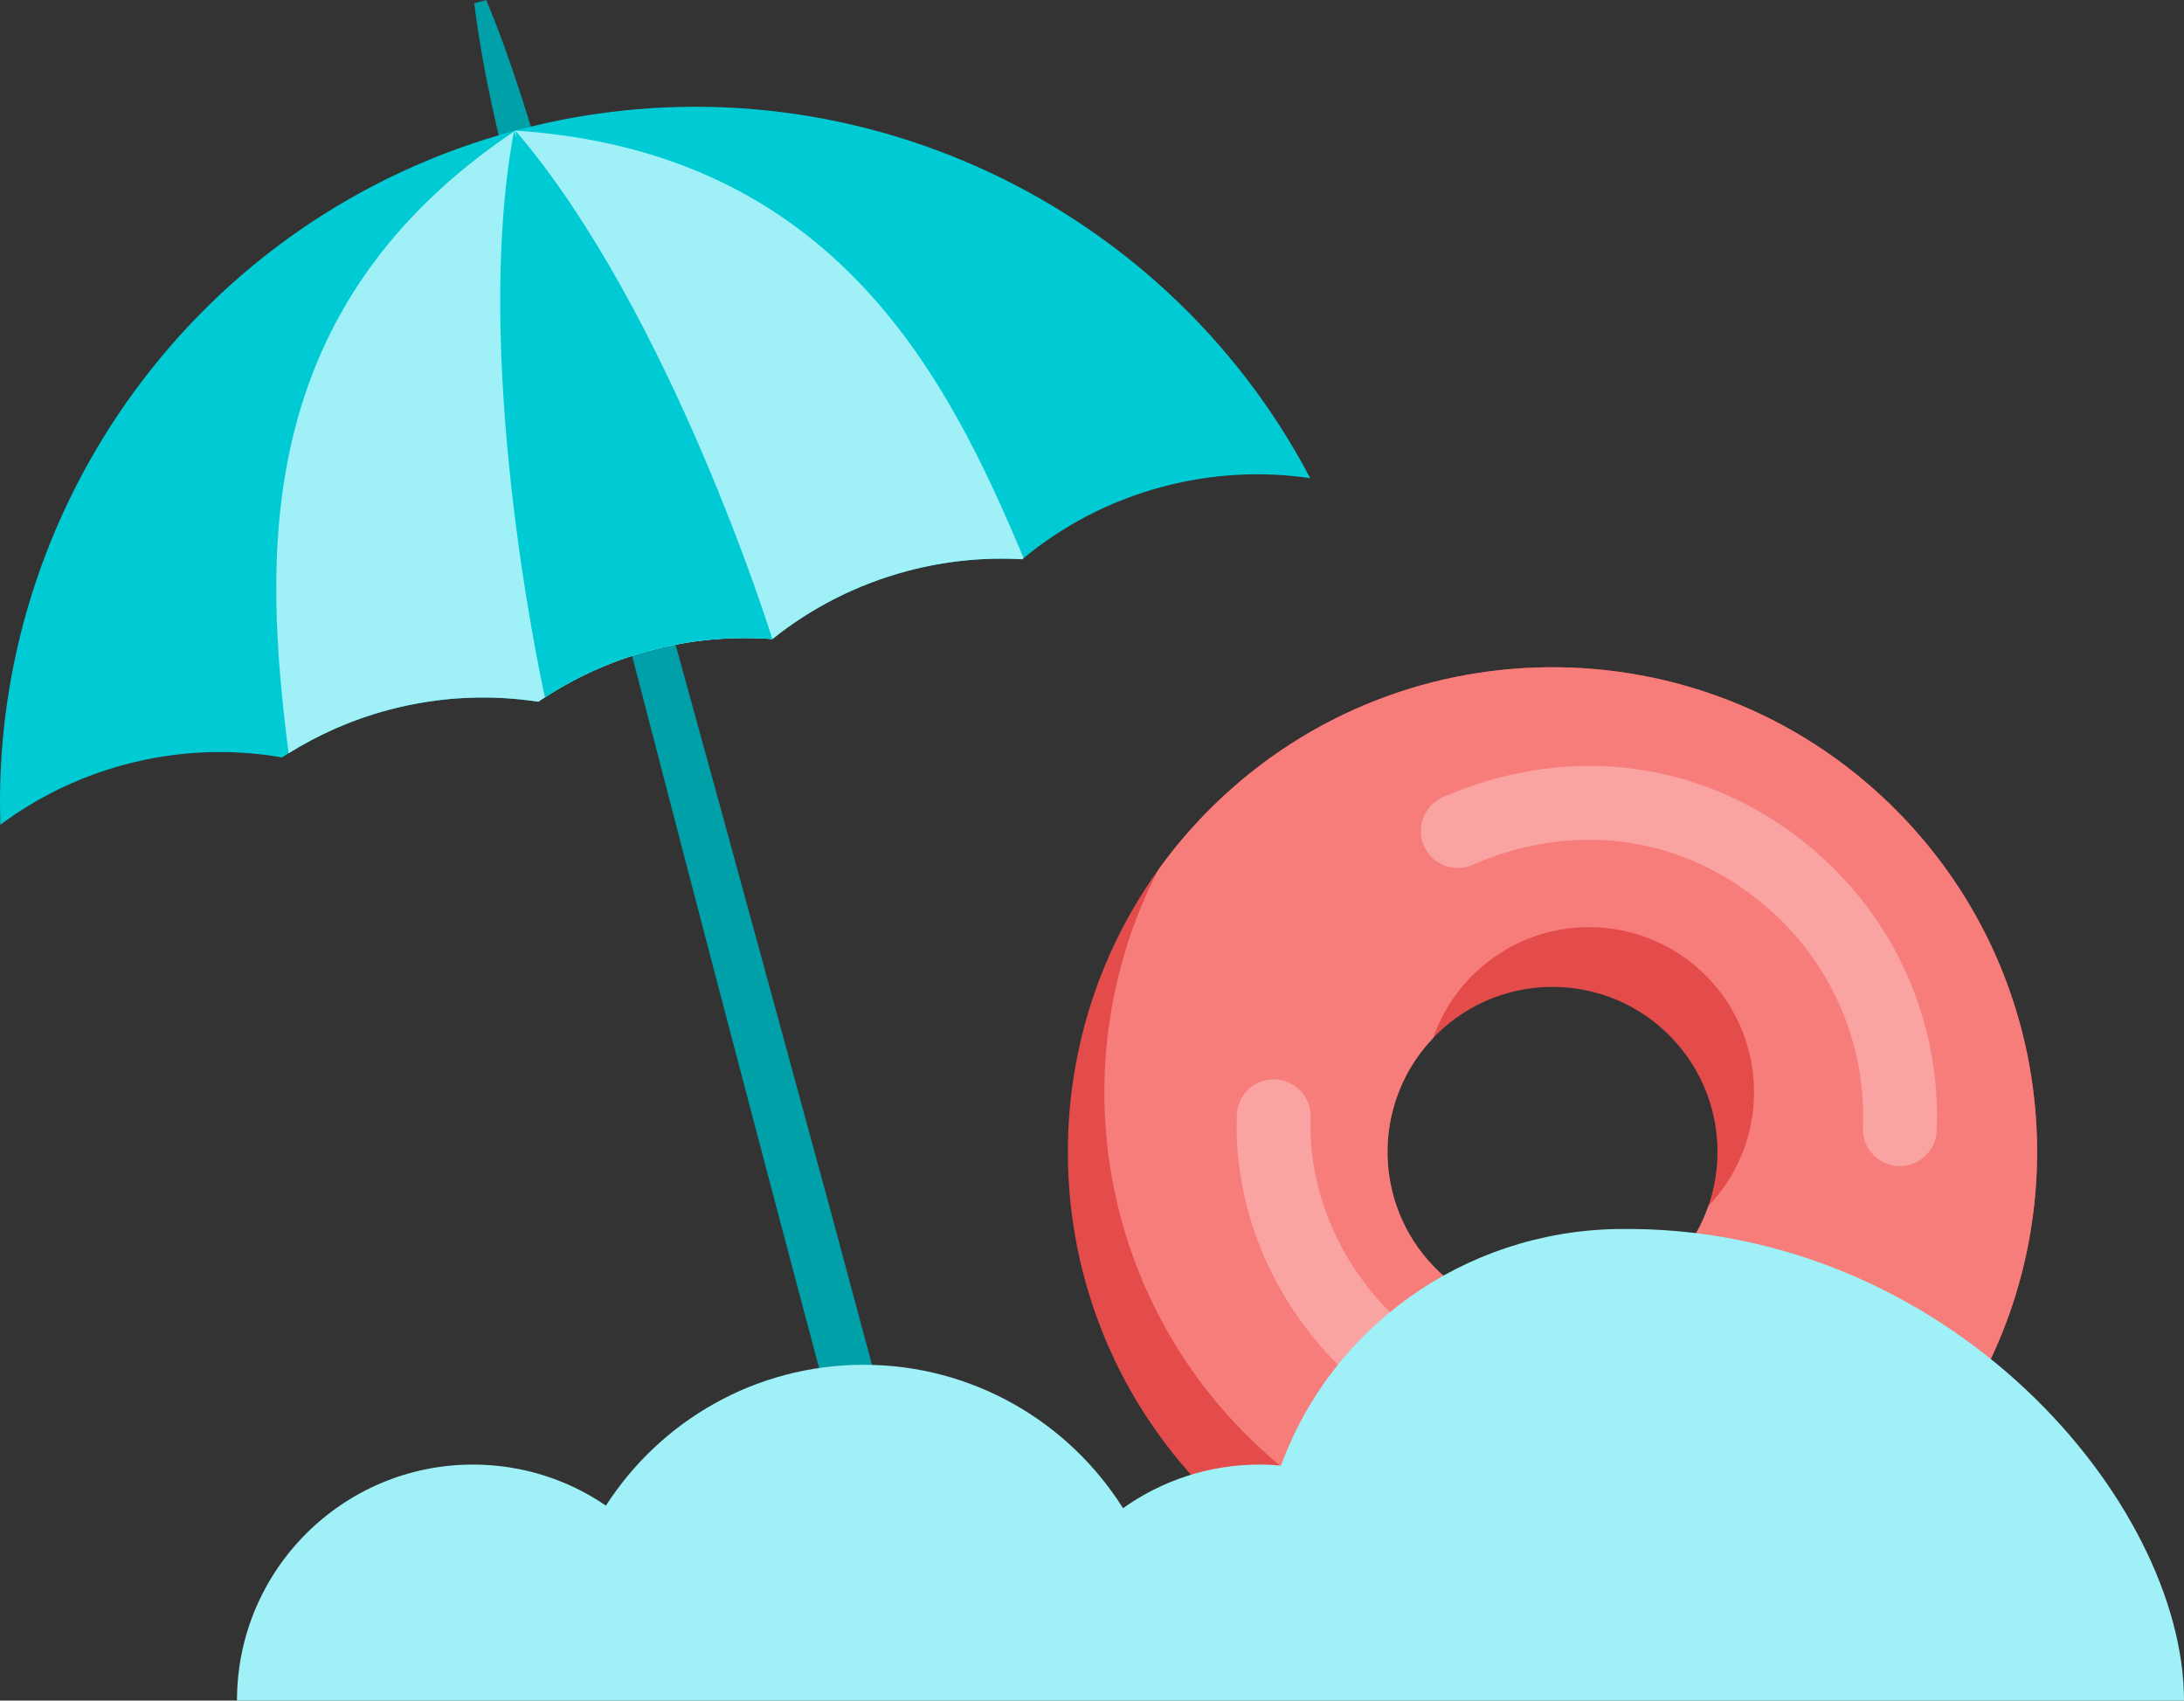 <?xml version="1.0" encoding="UTF-8"?><svg id="_层_2" xmlns="http://www.w3.org/2000/svg" viewBox="0 0 521.929 406.374"><rect x="0" y="0" width="521.929" height="406.374" fill="#333333" stroke="none"/><g id="_层_1-2"><g><g><path d="M290.309,192.19c45.882-44.57,119.207-43.507,163.777,2.375,44.57,45.882,43.507,119.207-2.375,163.777-45.882,44.57-119.207,43.507-163.777-2.375-44.57-45.882-43.507-119.207,2.375-163.777Zm108.177,111.36c15.621-15.174,15.983-40.139,.809-55.76s-40.139-15.983-55.76-.809c-15.621,15.174-15.983,40.139-.809,55.76,15.174,15.621,40.139,15.983,55.76,.809Z" style="fill:#e34c4a;"/><path d="M276.776,207.899c3.967-5.535,8.477-10.797,13.533-15.709,45.882-44.57,119.207-43.507,163.777,2.375,35.588,36.635,42.079,90.765,19.895,133.784-3.967,5.535-8.477,10.797-13.534,15.709-45.882,44.57-119.207,43.507-163.777-2.375-35.588-36.635-42.079-90.765-19.895-133.784Zm65.951,94.843c15.174,15.621,40.139,15.983,55.76,.809,4.566-4.435,7.818-9.709,9.769-15.339,14.588-15.255,14.605-39.439-.224-54.705-15.175-15.621-40.139-15.983-55.76-.809-4.566,4.435-7.818,9.709-9.769,15.339-14.588,15.255-14.605,39.439,.224,54.705Z" style="fill:#f77d7b;"/><g style="opacity:.3;"><path d="M454.013,278.655c-.129,0-.259-.003-.389-.009-4.87-.211-8.646-4.33-8.436-9.199,.786-18.129-6.107-35.95-18.912-48.894-12.557-12.691-28.851-19.748-45.882-19.872-9.589-.1-19.425,2-28.463,5.985-4.464,1.97-9.669-.056-11.636-4.515-1.967-4.46,.055-9.669,4.515-11.636,11.119-4.902,23.25-7.487,35.119-7.487,.198,0,.396,0,.594,.002,21.731,.158,42.437,9.075,58.3,25.108,16.25,16.425,24.998,39.05,24,62.072-.206,4.739-4.112,8.443-8.811,8.443Z" style="fill:#fff;"/></g><g style="opacity:.3;"><path d="M378.775,350.527c-6.044,0-12.097-.615-17.933-1.853-18.434-3.907-35.247-14.395-47.345-29.531-12.189-15.253-18.557-33.968-17.928-52.697,.16-4.771,4.078-8.529,8.814-8.529,.101,0,.201,.001,.302,.005,4.871,.164,8.688,4.245,8.524,9.116-.487,14.526,4.511,29.118,14.076,41.085,9.553,11.953,22.77,20.222,37.216,23.284,10.373,2.199,22.062,1.888,32.07-.854,4.7-1.29,9.556,1.479,10.844,6.18,1.288,4.701-1.479,9.556-6.18,10.844-7.164,1.963-14.806,2.95-22.462,2.95Z" style="fill:#fff;"/></g></g><g><g><path d="M116.192,0c11.346,26.793,20.967,68.13,29.274,96.369,15.126,54.105,38.436,139.297,53.342,194.132,7.335,27.348,18.902,70.106,26.011,97.242l-11.873,3.179c-20.098-74.007-44.958-168.819-64.261-243.311-6.264-24.244-18.869-73.226-25.078-97.492-4.246-16.231-8.176-32.547-10.279-49.351l2.864-.767h0Z" style="fill:#00a0a8;"/><path d="M277.717,116.34c-12.685,3.396-23.958,9.419-33.429,17.302-9.062-.504-18.353,.377-27.598,2.852-12.1,3.239-22.916,8.868-32.109,16.221-9.578-.714-19.433,.121-29.236,2.745-9.802,2.624-18.757,6.824-26.697,12.228-11.637-1.777-23.819-1.249-35.918,1.99-9.244,2.475-17.733,6.354-25.331,11.317-12.143-2.098-24.917-1.683-37.602,1.713-11.062,2.961-21.045,7.927-29.704,14.373C-2.45,121.595,47.085,51.57,123.172,31.201c76.412-20.456,154.641,15.854,189.939,83.063-11.478-1.681-23.477-1.115-35.394,2.076Z" style="fill:#00cbd4;"/><path d="M244.63,133.372c-.112,.092-.231,.177-.342,.27-9.062-.504-18.353,.377-27.598,2.852-12.1,3.239-22.916,8.868-32.109,16.221-9.578-.714-19.433,.121-29.236,2.745-9.802,2.624-18.757,6.824-26.697,12.228-11.637-1.777-23.819-1.249-35.918,1.99-8.622,2.308-16.576,5.85-23.773,10.342-5.812-46.349-9.361-106.28,54.215-148.819,76.527,5.1,103.335,59.06,121.458,102.171Z" style="fill:#9ff0f7;"/><path d="M130.229,166.66c-1.578-7.209-17.379-81.827-7.413-135.214,.023-.016,.045-.031,.069-.047l.58,1.554-.293-1.751c37.189,43.379,61.409,121.514,61.409,121.514-9.578-.714-19.433,.121-29.236,2.745-9.162,2.453-17.572,6.297-25.117,11.199Z" style="fill:#00cbd4;"/></g><path d="M56.633,406.374c0-31.145,25.248-56.394,56.394-56.394,11.787,0,22.726,3.621,31.775,9.805,13.027-20.237,35.735-33.652,61.591-33.652,26.119,0,49.028,13.687,61.987,34.27,9.215-6.555,20.474-10.423,32.644-10.423,1.722,0,3.422,.09,5.105,.241,11.933-32.763,43.48-55.975,80.523-56.535,79.056-1.196,135.277,65.397,135.277,112.688" style="fill:#9ff0f7;"/></g></g></g></svg>